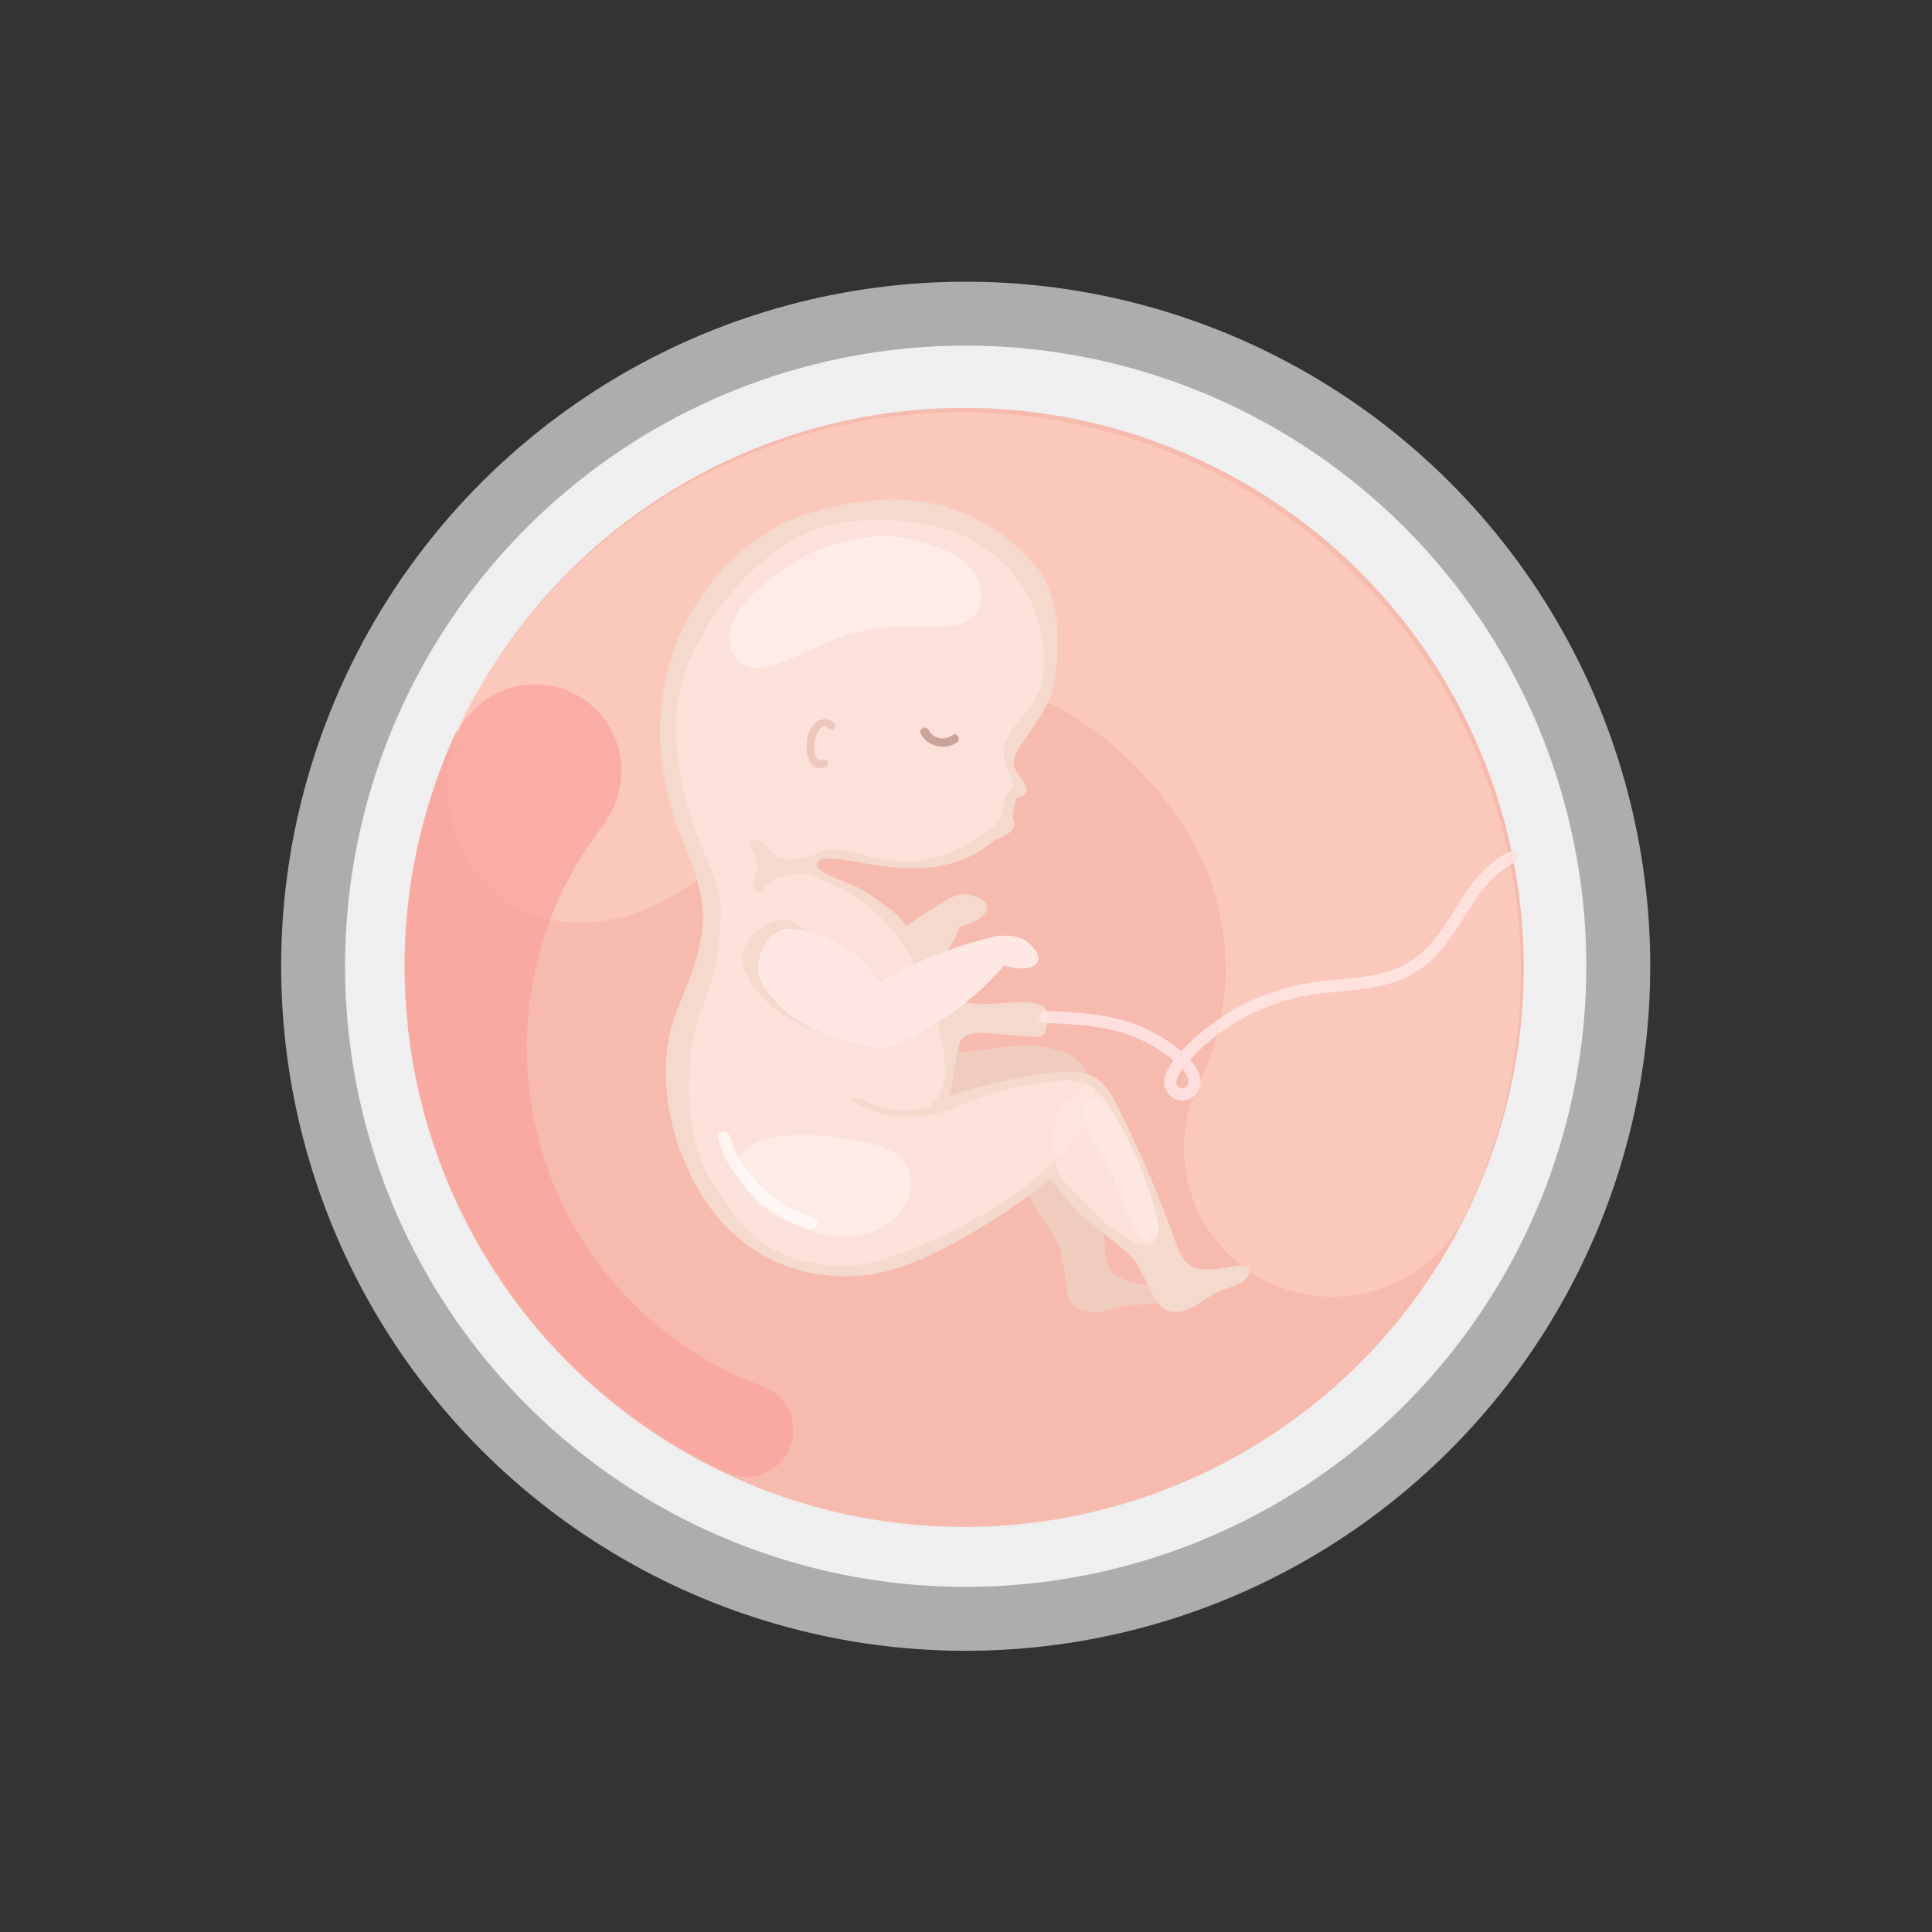 <?xml version="1.0" encoding="UTF-8"?>
<svg width="401px" height="401px" viewBox="0 0 401 401" version="1.1" xmlns="http://www.w3.org/2000/svg" xmlns:xlink="http://www.w3.org/1999/xlink">
    <rect x="0" y="0" width="401" height="401" fill="#333333" stroke="none"/>
    <title>8EC8D816-59EB-4B4D-8E6F-711360369F0D</title>
    <g id="Ilustracje" stroke="none" stroke-width="1" fill="none" fill-rule="evenodd">
        <g id="Odcień-1" transform="translate(-4980, -389)">
            <g id="week8" transform="translate(4980, 389)">
                <circle id="Oval" fill="#FFFFFF" fill-rule="nonzero" opacity="0.8" transform="translate(200.436, 200.553) rotate(-39.29) translate(-200.436, -200.553) " cx="200.436" cy="200.553" r="128.813"></circle>
                <circle id="Oval" fill="#FFFFFF" fill-rule="nonzero" opacity="0.6" transform="translate(200.436, 200.553) rotate(-39.29) translate(-200.436, -200.553) " cx="200.436" cy="200.553" r="142.08"></circle>
                <circle id="Oval" fill="#F6BAAE" fill-rule="nonzero" transform="translate(200.13, 200.797) rotate(-39.29) translate(-200.13, -200.797) " cx="200.13" cy="200.797" r="116.132"></circle>
                <path d="M98.008,179.856 C107.481,193.977 125.718,194.419 140.262,185.609 C156.548,175.739 155.032,162.68 170.757,150.296 C197.147,129.551 228.33,145.636 245.103,170.611 C256.236,187.17 257.421,208.492 248.191,226.183 L248.191,226.183 C241.814,241.18 248.185,258.551 262.747,265.868 C277.308,273.184 295.049,267.929 303.276,253.861 C321.95,216.765 319.388,172.519 296.558,137.825 C273.727,103.131 234.105,83.273 192.647,85.746 C151.189,88.22 114.209,112.648 95.665,149.81 C91.143,159.547 92.031,170.938 98.008,179.856 Z" id="Shape" fill="#FFD6CB" opacity="0.5"></path>
                <path d="M108.365,142.226 C115.456,141.148 122.507,144.4 126.29,150.493 C130.073,156.587 129.861,164.349 125.75,170.226 L125.983,170.321 C110.853,189.038 105.631,213.884 111.947,237.109 C118.263,260.334 135.348,279.113 157.874,287.59 C161.379,288.705 163.953,291.706 164.521,295.34 C165.088,298.975 163.553,302.618 160.555,304.749 C157.557,306.881 153.612,307.134 150.366,305.404 L150.366,305.404 C92.847,278.12 68.008,209.622 94.668,151.812 L94.958,152.052 C97.544,146.775 102.554,143.103 108.365,142.226 Z" id="Shape" fill="#FAA59D" opacity="0.759"></path>
                <path d="M229.309,259.198 C229.359,261.724 229.151,264.717 227.105,266.043 C225.349,267.186 221.504,266.877 221.062,264.78 C220.373,261.572 220.468,259.886 219.458,257.979 C216.654,252.699 212.827,248.348 211.191,244.016 C209.612,239.83 207.87,236.773 207.63,232.283 C207.39,227.793 210.339,221.838 213.73,219.098 C216.199,217.102 221.308,217.203 224.206,220.645 C226.271,223.07 226.556,226.657 226.966,229.612 C228.325,239.42 229.107,249.298 229.309,259.198 L229.309,259.198 Z" id="Shape" fill="#F0CCBF"></path>
                <path d="M232.264,265.127 C234.62,266.39 237.386,266.485 240.006,267.022 C240.928,267.199 242.059,267.723 241.958,268.651 C241.905,268.973 241.75,269.27 241.516,269.497 C239.918,271.209 237.158,270.653 234.822,270.83 C232.713,270.988 230.717,271.834 228.633,272.213 C226.549,272.592 224.143,272.383 222.722,270.811 C221.592,269.548 221.365,267.761 221.188,266.087 L220.556,259.861 C220.358,258.793 220.419,257.692 220.733,256.653 C221.447,254.834 223.745,253.969 225.627,254.487 C231.437,256.065 227.168,262.418 232.264,265.127 Z" id="Shape" fill="#F0CCBF"></path>
                <path d="M244.338,258.673 C245.185,261.06 245.924,263.959 244.402,265.866 C243.094,267.502 239.35,268.392 238.27,266.592 C236.609,263.763 236.167,262.134 234.607,260.644 C230.281,256.52 225.28,253.59 222.369,249.99 C219.552,246.517 216.932,244.162 215.296,239.975 C213.66,235.788 214.582,229.208 216.938,225.539 C218.656,222.868 223.537,221.384 227.37,223.707 C230.092,225.356 231.494,228.671 232.814,231.349 C237.186,240.224 241.034,249.348 244.338,258.673 L244.338,258.673 Z" id="Shape" fill="#F5D9CC"></path>
                <path d="M199.029,192.853 C199.628,191.717 199.96,190.46 200.001,189.177 C199.944,187.914 199.18,186.752 197.961,186.651 C197.006,186.671 196.079,186.979 195.303,187.535 C188.904,191.249 183.013,195.777 177.779,201.005 C176.042,202.742 174.324,204.63 173.497,206.878 C171.54,212.176 175.562,218.093 181.391,215.485 C183.323,214.62 184.908,212.524 186.386,211.065 C188.894,208.553 191.186,205.834 193.238,202.938 C195.494,199.774 197.434,196.396 199.029,192.853 Z" id="Shape" fill="#F5D9CC"></path>
                <path d="M210.244,169.512 C210.288,169.936 210.484,170.611 210.503,171.034 C210.547,171.969 209.764,172.695 208.975,173.2 C208.185,173.706 206.392,174.268 205.697,174.893 C204.024,176.415 203.348,175.467 202.938,176.421 C202.47,177.507 201.731,177.293 200.588,176.983 C198.208,176.352 198.915,175.126 199.471,172.72 C199.885,171.308 200.704,170.048 201.826,169.096 C203.437,167.597 205.304,166.402 207.339,165.566 C208.16,165.225 210.37,164.593 210.705,165.982 C210.92,166.987 210.111,168.332 210.244,169.512 Z" id="Shape" fill="#F5D9CC"></path>
                <path d="M159.478,237.291 C160.451,243.031 164.574,251.954 176.213,254.518 C181.22,255.617 190.327,254.146 194.968,251.664 C204.131,246.758 212.575,240.615 220.064,233.407 C221.415,232.106 222.779,230.698 223.322,228.917 C224.168,226.139 224.187,221.933 222.274,219.874 C220.171,217.607 215.915,216.489 208.621,217.273 C204.289,217.74 200.165,218.895 197.38,217.847 C187.605,214.166 182.022,212.322 173.908,216.041 C166.671,219.363 158.032,228.766 159.478,237.291 Z" id="Shape" fill="#F0CCBF"></path>
                <path d="M196.345,205.514 C198.17,208.324 202.275,208.539 205.628,208.375 C208.981,208.211 212.397,207.566 215.631,208.438 C216.151,208.528 216.621,208.801 216.957,209.208 C217.132,209.521 217.235,209.868 217.26,210.225 C217.424,211.374 217.411,214.172 216.477,214.848 C215.811,215.214 215.038,215.335 214.292,215.189 L205.868,214.507 C204.346,214.38 199.66,213.717 199.085,216.944 C198.789,218.624 197.627,223.758 197.393,224.232 C197.159,224.705 198.126,219.123 197.608,218.801 C197.117,218.434 196.751,217.924 196.559,217.342 C195.665,215.029 194.995,212.635 194.558,210.193 L193.389,204.605 C193.187,203.657 192.076,201.586 192.512,200.677 C194.602,203.045 194.052,201.984 196.345,205.514 Z" id="Shape" fill="#F5D9CC"></path>
                <path d="M183.368,221.851 C185.837,226.113 188.533,228.93 192.985,229.846 C195.77,230.42 196.029,231.702 198.877,231.481 C200.582,231.349 200.374,232.384 203.361,236.918 C206.518,241.674 205.887,252.902 189.537,261.755 C180.273,266.763 158.594,267.925 146.242,249.005 C138.727,237.468 135.753,221.769 140.432,209.916 C142.958,203.493 145.604,197.785 145.882,190.882 C146.179,183.418 142.049,176.579 139.82,169.443 C129.179,135.424 150.928,112.463 165.585,107.354 C182.932,101.286 200.86,101.475 214.841,117.326 C221.156,124.474 219.893,138.898 218.125,144.177 C215.858,150.858 209.448,155.784 210.427,159.434 C211.569,163.447 210.99,167.755 208.829,171.325 C207.675,173.165 206.156,174.75 204.365,175.979 C203.595,176.517 202.791,177.004 201.959,177.438 C200.919,177.98 199.838,178.441 198.725,178.814 C185.849,183.14 171.249,175.619 169.677,179.143 C169.273,180.04 170.22,180.791 172.354,181.789 C176.933,183.936 177.703,183.165 185.616,189.367 C188.956,191.987 193.194,201.896 195.164,207.251 C199.584,219.356 198.688,229.719 193.269,230.111 C188.369,230.464 194.577,230.654 190.112,228.848 C187.378,227.781 184.934,224.509 183.368,221.851 Z" id="Shape" fill="#F5D9CC"></path>
                <path d="M212.183,161.84 C212.505,162.27 212.777,162.736 212.991,163.229 C213.203,163.731 213.17,164.302 212.903,164.776 C212.455,165.287 211.813,165.587 211.134,165.604 C210.713,165.667 210.292,165.717 209.871,165.755 C209.358,165.851 208.828,165.742 208.394,165.452 C207.857,164.991 207.926,164.189 208.046,163.463 C208.192,162.61 208.912,155.885 209.594,155.885 C210.276,155.885 210.118,156.851 210.402,158.67 C210.579,159.857 211.551,160.836 212.183,161.84 Z" id="Shape" fill="#F5D9CC"></path>
                <path d="M152.778,246.448 C153.441,252.232 156.567,257.998 168.028,261.174 C172.967,262.538 180.734,264.812 185.792,263.34 C199.199,259.425 225.034,241.914 228.665,233.085 C229.77,230.395 229.82,225.09 227.37,223.714 C218.757,218.877 191.716,230.029 184.302,230.193 C173.857,230.389 176.623,222.703 168.325,225.993 C160.912,228.924 151.793,237.853 152.778,246.448 Z" id="Shape" fill="#F5D9CC"></path>
                <path d="M179.863,230.098 C183.696,231.709 187.441,232.315 194.179,231.21 C197.747,230.622 206.057,225.526 218.914,224.434 C224.383,223.966 229.34,224.434 226.189,231.241 C218.34,248.203 186.039,262.185 177.368,262.639 C159.686,263.593 153.409,254.392 147.139,244.244 C142.251,236.331 141.392,219.382 145.989,208.545 C148.282,203.146 149.437,196.13 149.627,190.263 C149.835,183.917 146.324,177.987 144.164,171.988 C141.802,165.452 139.636,155.064 140.432,147.233 C142.036,131.446 158.745,109.918 175.947,108.257 C206.038,105.346 216.679,122.403 216.679,137.805 C216.679,148.787 207.276,149.444 208.469,158.013 C208.709,159.705 210.484,161.549 210.433,163.065 C210.402,164 208.653,164.726 208.482,165.515 C208.122,167.195 208.293,169.209 207.339,170.39 C205.849,172.241 204.295,172.708 202.818,173.857 C199.565,176.383 195.416,177.791 191.533,178.511 C184.523,179.812 177.488,176.377 173.996,176.326 C173.036,176.326 168.812,176.156 168.142,178.928 C167.586,181.214 170.1,182.49 171.344,182.982 C187.914,189.512 191.823,205.129 193.231,208.754 C195.315,214.128 198.517,224.882 193.402,229.208 C191.552,230.78 184.511,231.317 179.383,228.399 C177.848,227.566 173.731,227.528 179.863,230.098 Z" id="Shape" fill="#FFE6DF" opacity="0.64"></path>
                <path d="M191.129,152.326 C191.811,153.598 193.023,154.522 194.454,154.86 C195.886,155.198 197.397,154.917 198.601,154.09 C199.542,153.453 198.644,151.933 197.696,152.578 C196.905,153.179 195.878,153.399 194.902,153.178 C193.925,152.956 193.103,152.316 192.667,151.436 C192.121,150.442 190.569,151.324 191.115,152.319 L191.129,152.326 Z" id="Shape" fill="#CBA399" fill-rule="nonzero"></path>
                <path d="M161.031,209.6 C164.738,212.663 172.512,215.328 175.594,215.416 C177.431,215.466 180.501,215.814 182.294,215.416 C185.552,214.671 180.993,212.498 184.188,211.513 C185.218,211.191 186.411,210.686 186.613,209.619 C186.765,208.804 186.493,207.68 185.723,207.383 C176.794,203.973 171.577,195 164.41,191.255 C161.057,189.506 153.757,194.318 154.117,199.048 C154.464,203.455 157.729,206.853 161.031,209.6 Z" id="Shape" fill="#F5D9CC"></path>
                <path d="M156.415,248.74 C158.352,250.685 160.624,252.264 163.122,253.4 C167.719,255.674 172.878,257.246 177.949,256.482 C183.02,255.718 187.902,252.15 188.994,247.142 C189.304,245.851 189.271,244.502 188.899,243.227 C188.15,241.213 186.63,239.579 184.675,238.687 C182.736,237.815 180.685,237.218 178.581,236.912 C170.883,235.453 162.547,234.386 155.519,237.821 C151.048,240.019 153.896,246.037 156.415,248.74 Z" id="Shape" fill="#FFEFEC" opacity="0.667"></path>
                <path d="M168.401,253.798 C160.318,251.708 152.759,244.389 150.233,236.18" id="Shape" stroke="#FFFFFF" stroke-width="2.52" opacity="0.632" stroke-linecap="round"></path>
                <path d="M155.481,124.146 C153.586,126.204 151.862,128.566 151.439,131.357 C151.016,134.149 152.266,137.306 154.874,138.304 C156.504,138.935 158.341,138.651 160.027,138.184 C164.524,136.921 168.609,134.547 172.954,132.854 C178.666,130.635 184.782,129.647 190.901,129.956 C194.943,130.164 199.742,130.657 202.306,127.55 C204.409,125.024 203.904,121.058 201.915,118.45 C199.925,115.842 196.812,114.351 193.705,113.278 C186.159,110.657 180.311,110.663 172.866,113.063 C166.209,115.191 160.219,119.009 155.481,124.146 Z" id="Shape" fill="#FFEDE9" opacity="0.942"></path>
                <path d="M172.803,150.473 C170.605,148.301 168.287,151.382 167.984,153.485 C167.7,155.455 167.984,159.857 171.142,158.752 C171.521,158.619 171.356,158.007 170.971,158.12 C168.414,159.023 168.401,155.304 168.572,153.845 C168.742,152.386 170.245,148.793 172.361,150.902 C172.651,151.186 173.099,150.744 172.809,150.454 L172.803,150.473 Z" id="Shape" stroke="#EDC7BC" fill="#EABFB4" fill-rule="nonzero"></path>
                <path d="M157.584,202.805 C158.095,204.813 160.419,207.314 161.878,208.804 C166.728,213.761 174.085,215.751 181.132,217.424 C182.18,217.67 183.336,217.91 184.346,217.424 C185.178,216.982 185.807,216.235 186.102,215.34 C186.929,213.161 186.462,210.8 185.59,208.741 C184.327,205.76 182.206,203.241 180.153,200.715 C175.935,195.53 166.677,192.164 162.958,192.865 C158.689,193.68 156.699,199.344 157.584,202.805 Z" id="Shape" fill="#FFE8E4"></path>
                <path d="M208.179,200.639 C209.083,199.727 209.768,198.621 210.181,197.406 C210.484,196.212 210.099,194.848 208.968,194.374 C208.05,194.117 207.074,194.143 206.171,194.45 C198.97,196.15 192.021,198.775 185.496,202.262 C183.33,203.418 181.138,204.731 179.692,206.644 C176.282,211.147 178.429,217.98 184.744,217.171 C186.841,216.906 188.969,215.359 190.813,214.374 C193.941,212.71 196.924,210.785 199.73,208.621 C202.801,206.244 205.631,203.57 208.179,200.639 Z" id="Shape" fill="#FFE8E4"></path>
                <path d="M213.01,195.322 C213.624,195.794 214.17,196.349 214.633,196.97 C215.194,197.515 215.526,198.253 215.561,199.035 C215.47,199.671 215.077,200.224 214.507,200.519 C213.94,200.804 213.316,200.96 212.682,200.974 C211.232,201.064 209.78,200.849 208.419,200.342 C207.822,200.17 207.295,199.811 206.916,199.319 C206.634,198.793 206.511,198.196 206.562,197.601 C206.562,196.174 206.809,194.476 208.4,194.261 C210.013,194.076 211.64,194.45 213.01,195.322 L213.01,195.322 Z" id="Shape" fill="#FFE8E4"></path>
                <path d="M200.664,185.59 C201.433,185.697 202.183,185.91 202.893,186.222 C203.652,186.412 204.309,186.884 204.731,187.542 C204.972,188.137 204.911,188.812 204.567,189.354 C204.221,189.884 203.761,190.331 203.222,190.661 C202.016,191.47 200.655,192.017 199.224,192.265 C198.62,192.417 197.982,192.37 197.406,192.133 C196.898,191.82 196.492,191.365 196.237,190.825 C195.53,189.562 194.886,187.996 196.155,187.037 C197.448,186.052 199.04,185.541 200.664,185.59 L200.664,185.59 Z" id="Shape" fill="#F5D9CC"></path>
                <path d="M249.012,263.372 C251.639,263.814 254.303,263.043 256.949,262.702 C257.878,262.582 259.115,262.702 259.318,263.637 C259.368,263.959 259.312,264.289 259.16,264.578 C258.181,266.706 255.371,267.047 253.224,267.95 C251.266,268.758 249.643,270.198 247.786,271.215 C245.93,272.232 243.574,272.787 241.737,271.745 C240.272,270.912 239.489,269.276 238.794,267.742 L236.211,262.058 C235.688,261.107 235.4,260.043 235.371,258.958 C235.479,257.006 237.386,255.459 239.337,255.364 C245.374,255.036 243.322,262.412 249.012,263.372 Z" id="Shape" fill="#F5D9CC"></path>
                <path d="M224.813,231.02 C224.857,233.451 226.202,235.712 227.427,237.878 C230.054,242.526 231.14,244.364 233.028,249.315 C233.856,251.481 234.512,254.063 236.641,256.653 C236.961,257.078 237.401,257.399 237.904,257.575 C238.985,257.777 240.04,257.11 240.322,256.046 C240.544,254.996 240.479,253.905 240.133,252.889 C238.497,245.948 235.852,239.284 232.283,233.11 C231.292,231.349 230.048,229.397 228.223,228.355 C225.975,227.08 224.756,228.823 224.813,231.02 Z" id="Shape" fill="#FFEBE7" opacity="0.78"></path>
                <path d="M169.588,180.513 C169.588,180.703 170.706,182.869 169.885,182.288 C167.359,180.519 164.461,181.372 162.25,181.966 C161.037,182.28 159.941,182.938 159.093,183.86 C158.512,184.492 157.792,185.376 156.965,185.091 C156.409,184.827 156.095,184.227 156.194,183.62 C156.303,183.032 156.487,182.461 156.744,181.921 C157.424,180.039 157.215,177.949 156.175,176.238 C155.853,175.714 155.443,175.07 155.771,174.546 C156.1,174.021 156.99,174.141 157.552,174.495 C159.074,175.442 159.977,177.248 161.619,177.968 C162.644,178.326 163.735,178.451 164.814,178.334 C166.699,178.21 168.537,177.696 170.213,176.825 C170.668,176.56 170.144,178.259 169.853,178.72 C169.178,179.863 169.531,179.894 169.588,180.513 Z" id="Shape" fill="#F5D9CC"></path>
                <path d="M219.546,240.6 C219.634,240.682 218.959,241.307 219.047,241.389 C219.786,244.957 223.12,247.306 225.64,250.028 C228.98,253.634 232.694,257.417 237.638,258.37 C237.963,258.442 238.299,258.442 238.623,258.37 C239.596,258.124 239.836,256.924 239.798,255.964 C239.715,254.689 239.533,253.422 239.255,252.175 C238.327,247.553 237.108,242.937 234.898,238.731 C232.687,234.525 230.136,227.32 225.817,225.072 C224.952,224.623 223.171,227.642 222.268,228.014 C221.752,228.273 221.316,228.666 221.005,229.151 C219.689,230.832 218.845,232.833 218.561,234.948 C218.315,237.108 217.961,239.154 219.546,240.6 Z" id="Shape" fill="#FFE6DF" opacity="0.64"></path>
                <path d="M216.875,211.071 C222.905,211.324 229.037,211.602 234.733,213.597 C240.429,215.593 249.132,221.44 247.793,225.274 C246.473,228.867 242.368,226.745 242.924,224.263 C243.555,221.535 245.589,219.559 246.776,218.327 C253.521,211.386 262.319,206.796 271.872,205.236 C278.711,204.144 286.024,204.567 292.136,201.315 C302.455,195.827 303.333,183.323 313.727,177.949" id="Shape" stroke="#FFE3E2" stroke-width="2.52" opacity="0.9" stroke-linecap="round" stroke-linejoin="round"></path>
            </g>
        </g>
    </g>
</svg>